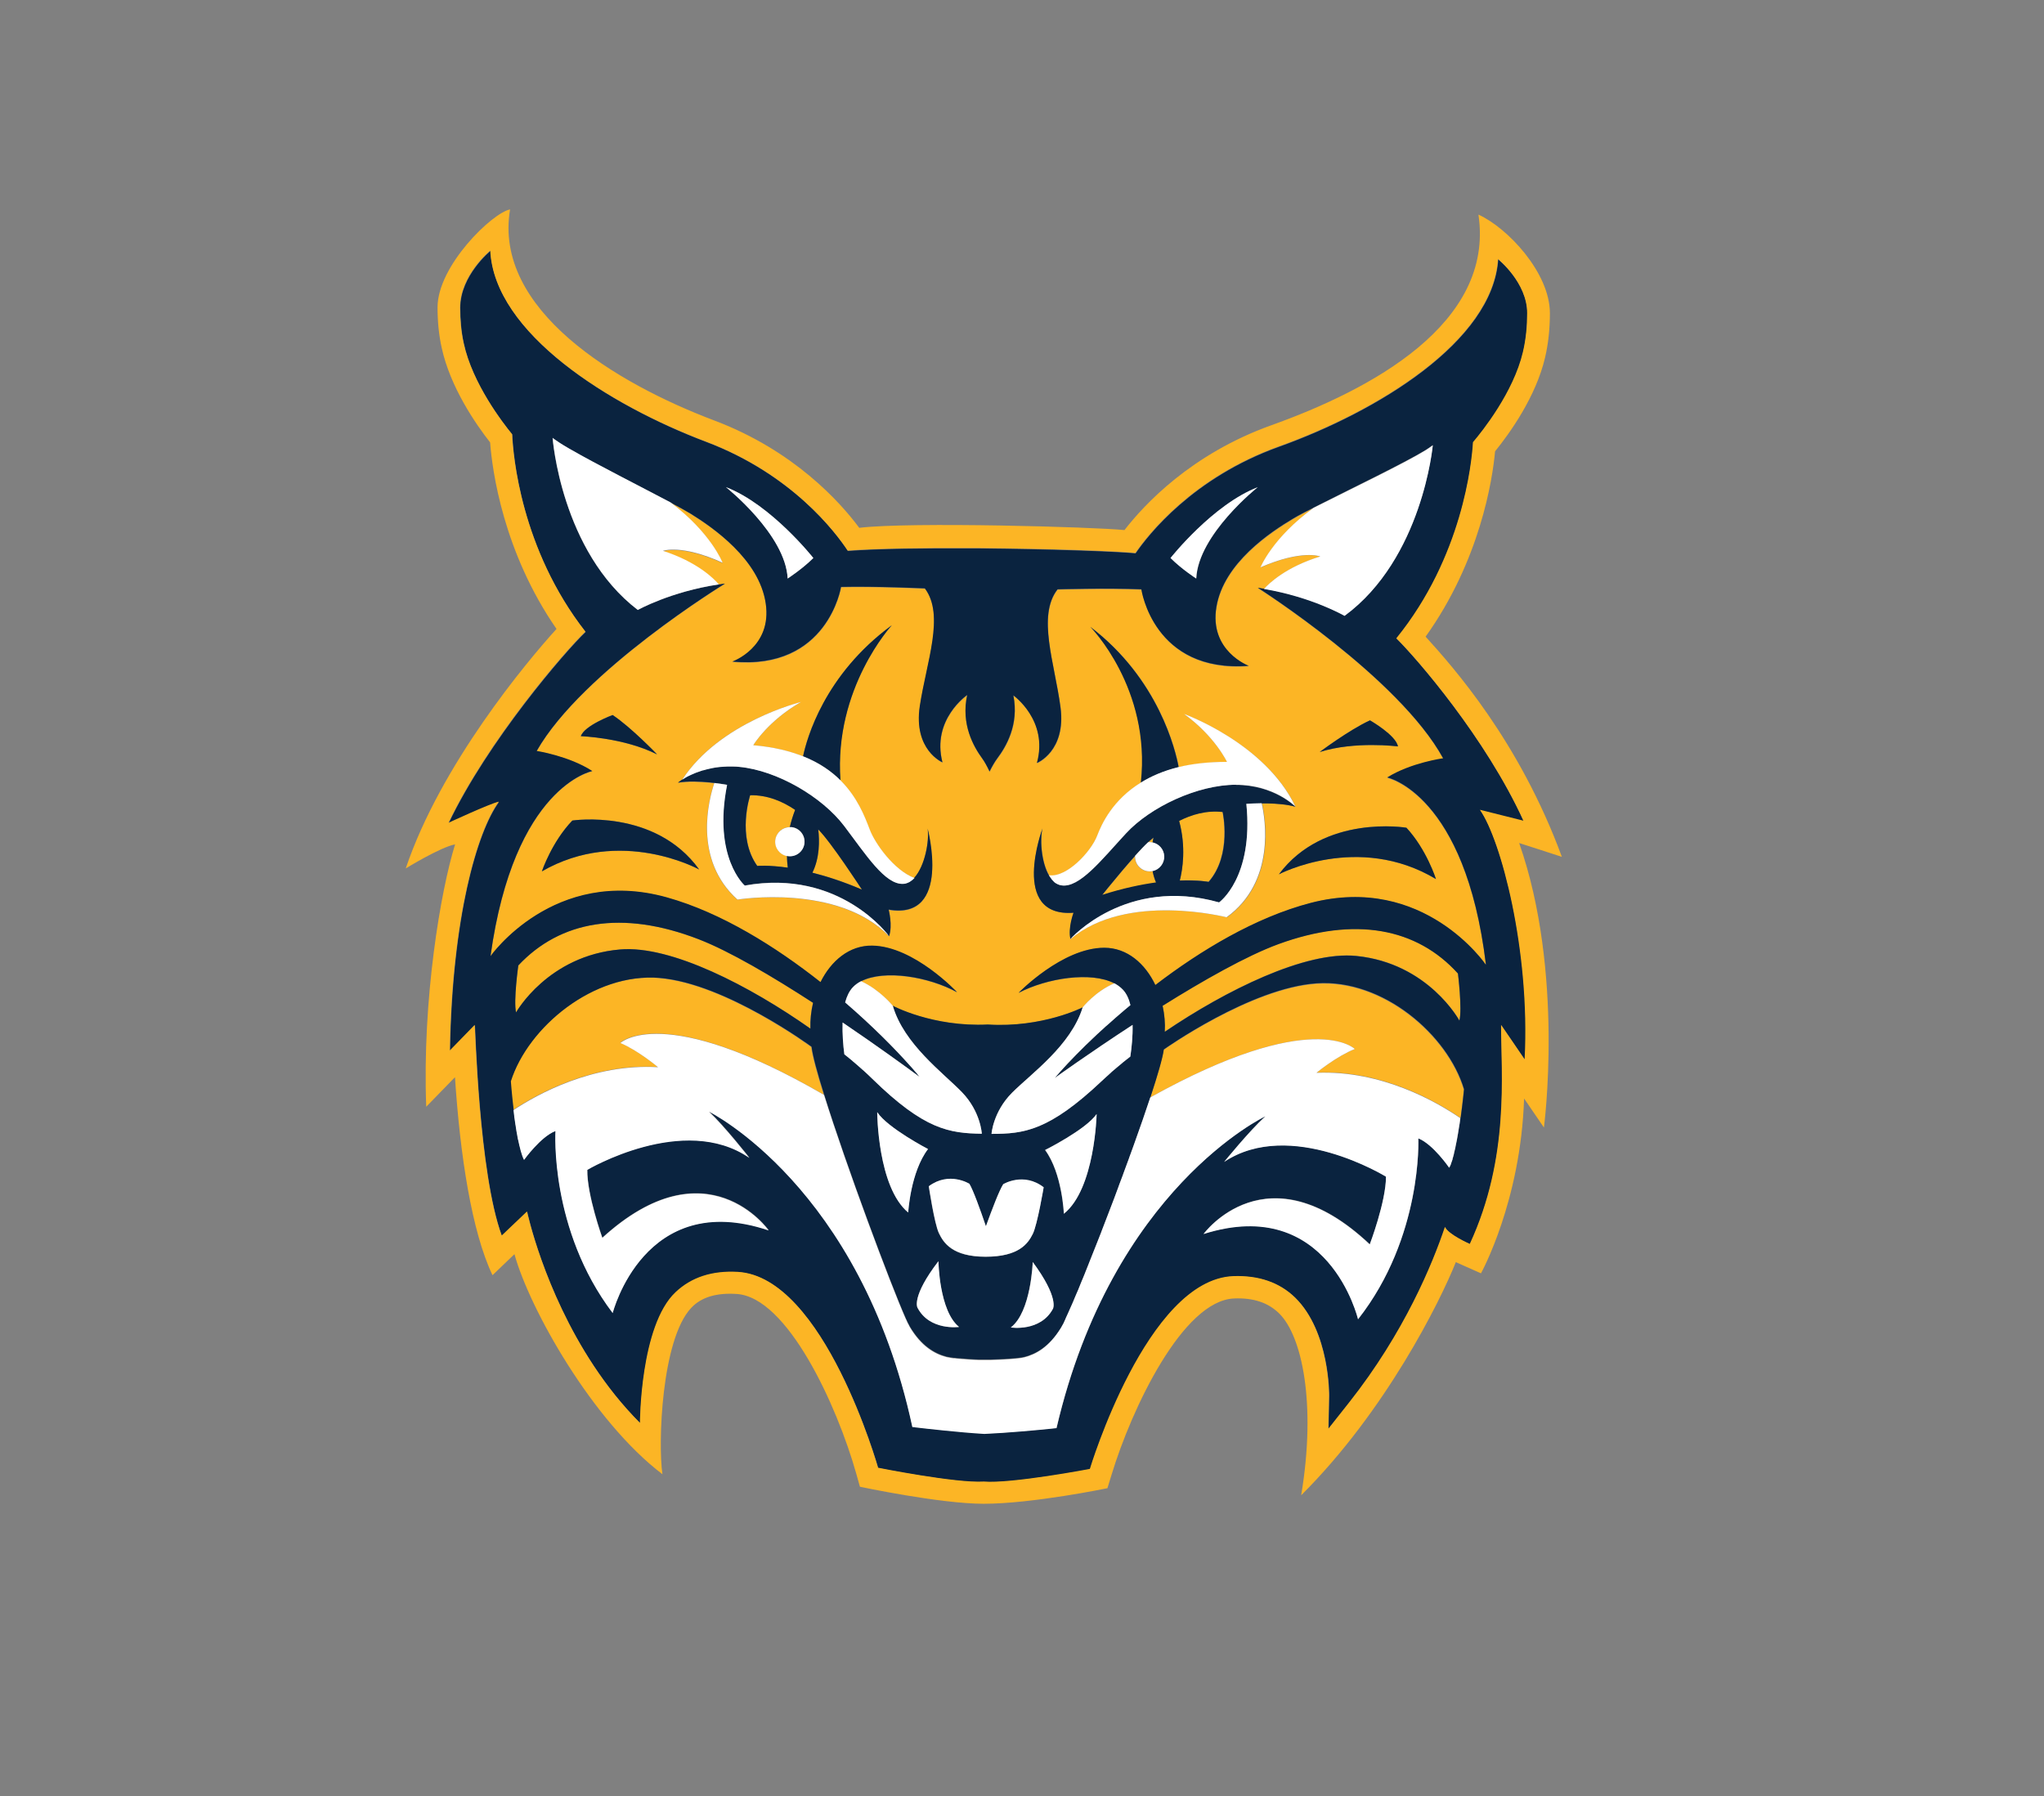 <svg viewBox="76.2 85.8 153.6 135" version="1.1" xmlns="http://www.w3.org/2000/svg" id="Layer_1" style="max-height: 500px" width="153.6" height="135">
  
  <rect x="76.2" y="85.8" width="153.6" height="135" fill="#808080" stroke="none"/>
  
  <defs>
    <style>
      .st0 {
        fill: #fcb525;
      }

      .st1 {
        fill: #fff;
      }

      .st2 {
        fill: #0a233f;
      }
    </style>
  </defs>
  <g>
    <path d="M178.13,157.64c5.42.55,7.74,4.86,7.74,4.86.22-.88-.11-3.54-.11-3.54-3.1-3.43-7.74-4.31-13.49-2.21-2.38.87-5.67,2.74-8.71,4.64.14.64.2,1.3.16,1.95,4.59-3.11,10.57-6.09,14.4-5.7Z" class="st0"/>
    <path d="M157.78,164.36c-1.02,1-1.82,1.86-2.32,2.46.51-.6,1.3-1.46,2.32-2.46Z" class="st0"/>
    <path d="M180.45,144.26c1.77-1.11,4.2-1.44,4.2-1.44-3.32-6.08-13.93-12.82-13.93-12.82.16.02.32.05.48.08,0,0-.01,0-.02,0,.37-.41,1.65-1.66,4.24-2.45,0,0-1.36-.54-4.49.82,0,0,.9-2.23,3.99-4.47.15-.08.31-.16.48-.24-.9.45-1.63.83-2.03,1.07-1.66,1-5.2,3.32-5.75,6.63-.55,3.32,2.43,4.43,2.43,4.43-7.19.55-8.07-5.75-8.07-5.75-2.54-.11-6.3,0-6.3,0-1.55,1.99-.22,5.53.22,8.85.44,3.32-1.77,4.2-1.77,4.2.89-3.21-1.77-5.08-1.77-5.08.44,2.21-.55,3.87-1.22,4.75-.18.24-.38.59-.57.97-.18-.38-.37-.73-.55-.98-.65-.89-1.61-2.57-1.13-4.77,0,0-2.69,1.83-1.86,5.06,0,0-2.19-.92-1.7-4.23.5-3.31,1.89-6.82.38-8.84,0,0-3.76-.18-6.3-.11,0,0-.99,6.29-8.17,5.61,0,0,3-1.05,2.51-4.38-.5-3.33-3.99-5.71-5.63-6.73-1.24-.77-5.87-3.06-8.57-4.57,2.01,1.12,5.08,2.67,7.04,3.72,3.06,2.29,3.91,4.53,3.91,4.53-3.11-1.41-4.48-.89-4.48-.89,2.57.83,3.83,2.1,4.2,2.52.15-.02.31-.05.46-.07,0,0-10.73,6.56-14.15,12.58,0,0,2.43.37,4.18,1.51,0,0-5.88,1.11-7.65,13.91,0,0,4.76-6.77,13.24-4.42,4.13,1.15,8.2,3.72,11.56,6.37.79-1.59,2.16-2.77,3.89-2.74,3.16.06,6.37,3.5,6.37,3.5-2.14-1.17-5.45-1.72-7.2-.83,1.42.65,2.37,1.84,2.37,1.84,0,0,3,1.61,7.14,1.41,4.11.26,7.13-1.29,7.13-1.29,0,0,.93-1.2,2.38-1.81-1.74-.9-5.04-.4-7.19.72,0,0,3.28-3.39,6.44-3.39,1.73,0,3.08,1.2,3.84,2.8,3.4-2.6,7.53-5.09,11.67-6.17,8.51-2.21,13.16,4.64,13.16,4.64-1.55-12.82-7.41-14.04-7.41-14.04ZM119.84,141.13c.28-.81,2.39-1.59,2.39-1.59,1.41.94,3.34,2.96,3.34,2.96-2.49-1.26-5.73-1.37-5.73-1.37ZM116.92,151.29s.74-2.21,2.29-3.82c0,0,6.22-.94,9.53,3.68,0,0-5.91-3.26-11.82.14ZM142.98,154.18s.32,1.18.03,2c-3.84-3.99-11.4-2.76-11.4-2.76-3.36-3.02-2.15-7.54-1.74-8.76.56.07.96.14.96.14,0,0-2.22-.41-3.68-.16,0,0,.13-.11.36-.26-.02.01-.04.03-.06.04,2.83-4.37,8.93-5.85,8.93-5.85-2.5,1.44-3.58,3.24-3.58,3.24,1.5.13,2.72.43,3.74.84.27-1.29,1.58-6.12,6.67-9.85,0,0-4.36,4.73-3.86,11.66,1.24,1.24,1.8,2.66,2.19,3.69.39,1.04,1.82,3.06,3.36,3.64.8-.87,1.14-2.79,1-3.69,0,0,1.85,6.91-2.93,6.09ZM179.15,139.94s1.96,1.12,2.1,1.96c0,0-3.22-.42-5.88.42,0,0,2.24-1.68,3.78-2.38ZM168.37,154.74s-7.48-1.93-11.72,1.64c-.2-.84.23-1.98.23-1.98-4.84.36-2.33-6.34-2.33-6.34-.21.82-.09,2.54.5,3.54,1.33.17,3.15-1.78,3.61-2.99.33-.87,1.16-2.67,3.29-3.99.78-7.09-3.8-11.7-3.8-11.7,5.15,3.92,6.41,9.31,6.64,10.55,1.03-.25,2.23-.4,3.63-.39,0,0-.88-1.91-3.22-3.6,0,0,6.07,2.17,8.36,6.95-1.26-.35-3.16-.24-3.58-.21.17-.01.56-.04,1.06-.04.27,1.19,1.06,5.89-2.64,8.57ZM172.29,151.52c3.39-4.56,9.59-3.51,9.59-3.51,1.52,1.64,2.22,3.86,2.22,3.86-5.85-3.51-11.82-.35-11.82-.35Z" class="st0"/>
    <path d="M155.2,151.86c-.06-.08-.11-.17-.16-.26,0,0,0,0-.01,0,.05.09.11.18.18.26Z" class="st0"/>
    <path d="M169.92,146.21s-.06,0-.06,0c0,0,.02,0,.06,0Z" class="st0"/>
    <path d="M185.78,170.94c-.06.36-.12.72-.2,1.05.07-.33.14-.69.2-1.05Z" class="st0"/>
    <path d="M175.14,159.74c-4.97.33-11.5,4.97-11.5,4.97-.1.67-.47,1.95-1,3.57,12.19-6.8,15.37-3.64,15.37-3.64-1.36.54-2.86,1.77-2.86,1.77,4.9-.21,9.04,2.2,10.8,3.41.16-1.16.25-2.12.25-2.12-1.22-4.09-6.08-8.29-11.06-7.96Z" class="st0"/>
    <path d="M159.92,175.83c-.32.85-.65,1.69-.96,2.5.32-.81.64-1.65.96-2.5Z" class="st0"/>
    <path d="M158.62,179.2c-.21.52-.41,1.03-.6,1.51.19-.48.39-.99.6-1.51Z" class="st0"/>
    <path d="M139.52,162.64c2.57,1.74,4.69,3.28,5.46,3.85-.78-.57-2.89-2.11-5.46-3.85h0Z" class="st0"/>
    <path d="M119.49,119.8c-.17-.1-.34-.19-.49-.28.15.09.32.18.49.28Z" class="st0"/>
    <path d="M119.55,119.84s-.04-.02-.06-.04c.02.01.04.02.06.04Z" class="st0"/>
    <path d="M128.67,156.38c-5.71-2.2-10.37-1.39-13.52,1.98,0,0-.38,2.65-.17,3.53,0,0,2.4-4.27,7.82-4.73,3.84-.33,9.77,2.76,14.3,5.95-.02-.65.04-1.3.2-1.94-3.01-1.95-6.26-3.88-8.63-4.79Z" class="st0"/>
    <path d="M149.97,188.02c.07,0,.13,0,.19,0,0,0,.01,0,.02,0,0,0,0,0,.01,0,.09,0,.19,0,.29,0-.11,0-.21,0-.31,0-.07,0-.13,0-.21,0Z" class="st0"/>
    <path d="M125.75,159.31c-4.97-.42-9.91,3.7-11.19,7.77,0,0,.07.97.21,2.13,1.78-1.18,5.96-3.51,10.86-3.22,0,0-1.48-1.25-2.83-1.82,0,0,3.23-3.11,15.3,3.9-.51-1.62-.86-2.92-.94-3.58,0,0-6.44-4.75-11.41-5.17Z" class="st0"/>
    <path d="M137.25,151.39c1.07.27,2.31.66,3.72,1.27,0,0-2.31-3.56-3.28-4.52.1.85.11,2.13-.44,3.25Z" class="st0"/>
    <path d="M133.11,150.89s.83-.08,2.29.13c-.03-.25-.06-.55-.06-.89-.55-.11-.94-.63-.87-1.2.06-.56.54-.97,1.09-.97.09-.41.22-.85.4-1.29-.92-.62-2.06-1.13-3.38-1.1,0,0-1.03,3.12.54,5.32Z" class="st0"/>
    <path d="M162.63,151.3c-.61.02-1.12-.45-1.14-1.06,0-.04,0-.07,0-.11.36-.4.7-.76.98-1.02.02,0,.05-.01.07-.01.09,0,.18,0,.27.03.02-.13.04-.25.07-.36-.05.04-.09.07-.13.11-1.04.83-3.73,4.21-3.73,4.21,1.56-.5,2.93-.78,4.06-.94-.12-.28-.21-.57-.26-.86-.06.01-.12.02-.19.03Z" class="st0"/>
    <path d="M164.8,147.49c.54,1.97.26,3.66.05,4.48,1.4-.05,2.16.1,2.16.1,1.78-2.04,1.05-5.25,1.05-5.25-1.22-.14-2.34.19-3.27.67Z" class="st0"/>
  </g>
  <g>
    <path d="M190.7,147.51c-2.84-6.23-8.05-12.23-9.55-13.71,4.97-6.14,5.67-13.21,5.76-14.74.7-.82,3.05-3.75,3.75-6.77.23-1,.32-2.01.32-2.93,0-2.31-2.19-4.06-2.19-4.06-.4,6.18-9.13,11.45-16.47,14.08-6.49,2.33-9.84,6.64-10.78,8.01-1.55-.15-6.61-.32-11.72-.37-.18,0-.35,0-.53,0-3.55-.02-7.07.02-9.37.19-.91-1.38-4.19-5.75-10.64-8.19-7.3-2.76-15.92-8.17-16.22-14.36,0,0-2.27,1.85-2.27,4.28,0,.85.07,1.77.27,2.68.65,3.03,2.95,6,3.64,6.84.06,1.53.64,8.62,5.51,14.84-1.53,1.46-7.34,8.19-10.29,14.37,0,0,3.07-1.43,3.78-1.59-1.64,2.24-3.51,8.66-3.68,18.7l1.87-1.92c.03-.12.29,11.13,2.03,15.83l1.9-1.81s1.23,5.89,5.01,11.59c.98,1.48,2.13,2.95,3.48,4.3,0,0,.02-7.31,2.67-9.82,1.19-1.12,2.76-1.64,4.68-1.53,6.48.37,10.54,14.72,10.54,14.72,0,0,5.84,1.16,7.94,1.04,2.1.17,7.98-.95,7.98-.95,0,0,4.29-14.23,10.77-14.49,1.92-.08,3.48.47,4.65,1.61,2.61,2.56,2.55,7.33,2.55,7.37l-.05,2.49,1.55-1.96c4.17-5.27,6.3-10.49,7.21-13.21.25.57,1.87,1.28,1.87,1.28,3.01-6.51,2.35-12.77,2.35-16.46,0,0,1.79,2.62,1.79,2.62.43-8.26-1.81-16.57-3.36-18.76.7.17,3.27.82,3.27.82ZM170.73,122.41s-4.48,3.55-4.63,6.87c0,0-1.08-.7-1.93-1.54,0,0,3.17-4.02,6.57-5.33ZM137.32,127.74c-.85.85-1.93,1.54-1.93,1.54-.15-3.32-4.64-6.87-4.64-6.87,3.4,1.31,6.57,5.33,6.57,5.33ZM185.95,169.82s-.01.1-.02.14c-.01.1-.03.2-.04.29,0,.06-.02.11-.03.17-.02.15-.05.29-.07.44,0,.02,0,.05-.01.07-.06.36-.12.72-.2,1.05,0,0,0,.01,0,.02-.03.16-.07.32-.11.46,0,.01,0,.02,0,.03-.04.14-.07.28-.11.4,0,0,0,.02,0,.03-.04.12-.08.24-.12.34,0,0,0,.01,0,.02-.04.1-.09.2-.13.27,0,0-1.22-1.77-2.32-2.21,0,0,.33,7.41-4.53,13.6,0,0-2.21-9.4-11.61-6.41,0,0,4.75-6.52,12.49.78,0,0,1.22-3.21,1.22-5.09,0,0-7.19-4.42-12.16-1.11,0,0,1.88-2.32,3.1-3.43,0,0-11.5,5.42-15.7,23.44,0,0-.01,0-.04,0-.06,0-.19.02-.37.04-.95.09-3.34.32-4.98.38h0s-.02,0-.03,0h-.02c-1.77-.1-4.41-.4-5.17-.49-.06,0-.11-.01-.15-.02-.04,0-.07,0-.07,0-3.89-18.09-15.29-23.71-15.29-23.71,1.2,1.13,3.04,3.48,3.04,3.48-4.92-3.4-12.18.9-12.18.9-.03,1.88,1.13,5.11,1.13,5.11,7.86-7.16,12.5-.56,12.5-.56-9.34-3.15-11.72,6.21-11.72,6.21-4.76-6.27-4.3-13.68-4.3-13.68-1.11.42-2.36,2.17-2.36,2.17-.04-.07-.08-.17-.12-.27,0-.01,0-.02-.01-.03-.04-.1-.07-.2-.1-.32,0-.02-.01-.04-.02-.06-.03-.11-.06-.23-.09-.36,0-.03-.01-.05-.02-.08-.03-.13-.06-.26-.09-.4,0-.03-.01-.05-.02-.08-.03-.15-.05-.3-.08-.45,0-.03-.01-.07-.02-.1-.02-.15-.05-.3-.07-.46,0-.04-.01-.08-.02-.12-.02-.14-.04-.27-.06-.41,0-.05-.01-.11-.02-.16-.02-.12-.03-.23-.04-.35,0-.03,0-.07-.01-.1,0,0,0,0,0,0-.14-1.16-.21-2.13-.21-2.13,1.29-4.07,6.22-8.19,11.19-7.77,4.97.42,11.41,5.17,11.41,5.17.08.67.43,1.96.94,3.58,0,0,0,0,0,0,1.66,5.33,5,14.27,6.14,16.83.01.03.02.06.04.08.03.06.05.11.07.16.02.04.04.08.06.12.02.03.03.07.05.09.03.06.06.12.08.16.86,1.45,1.85,2.02,2.73,2.26.07.02.16.04.26.05,0,0,0,0,0,0,.09.02.2.03.31.05.03,0,.06,0,.08,0,.09.01.18.02.28.03.08,0,.16.01.24.02.05,0,.1,0,.15.01.13,0,.26.02.39.03,0,0,0,0,0,0,.26.02.52.03.77.04.03,0,.05,0,.08,0,.05,0,.09,0,.14,0,.07,0,.14,0,.21,0,.1,0,.2,0,.31,0,.02,0,.03,0,.05,0,.02,0,.04,0,.07,0,.92-.03,2.05-.08,2.54-.2.88-.22,1.88-.78,2.76-2.21.02-.04.06-.1.09-.16.01-.02.02-.05.04-.07.02-.05.05-.1.08-.15.02-.03.03-.07.05-.11.03-.06.06-.13.09-.2.02-.04.03-.07.05-.12.05-.11.1-.22.16-.35.02-.05.05-.11.07-.16.04-.09.08-.18.12-.27.03-.06.06-.13.09-.2.04-.09.08-.19.12-.28.03-.07.06-.14.09-.22.05-.11.1-.23.15-.35.03-.06.05-.12.08-.18.08-.18.15-.37.23-.57.02-.05.05-.11.07-.17.06-.16.13-.32.2-.48.02-.06.05-.12.07-.18.07-.18.15-.36.22-.55.02-.04.03-.08.05-.13.19-.48.39-.99.6-1.51,0-.02.01-.03.02-.05.1-.25.2-.5.3-.76,0-.02.02-.04.02-.06.32-.81.64-1.65.96-2.5.01-.04.03-.08.04-.11.09-.23.18-.47.26-.7.02-.06.04-.11.06-.17.09-.25.18-.49.28-.74l.03-.09c.1-.26.19-.51.28-.76.04-.12.09-.23.13-.35.05-.13.1-.26.14-.39.05-.15.11-.29.16-.44.03-.08.06-.17.09-.25.46-1.27.88-2.48,1.23-3.55,0,0,0,0,0,0,.53-1.62.91-2.9,1-3.57,0,0,6.52-4.64,11.5-4.97,4.97-.33,9.84,3.87,11.06,7.96,0,0-.09.96-.25,2.12,0,0,0,0,0,0ZM137.1,163.11c-4.53-3.19-10.47-6.28-14.3-5.95-5.43.46-7.82,4.73-7.82,4.73-.2-.89.17-3.53.17-3.53,3.16-3.37,7.81-4.18,13.52-1.98,2.37.91,5.62,2.84,8.63,4.79-.15.64-.22,1.3-.2,1.94ZM155.32,184.16c-.94,1.76-3.16,1.41-3.16,1.41,1.52-1.17,1.64-4.91,1.64-4.91,1.99,2.69,1.52,3.51,1.52,3.51ZM154.74,172.23s3.04-1.52,3.86-2.69c0,0-.12,5.62-2.46,7.49,0,0-.12-3.04-1.41-4.79ZM153.8,178.55c-.35.7-1.03,1.71-3.54,1.71s-3.17-1.06-3.51-1.77c-.34-.71-.76-3.52-.76-3.52,1.54-1.14,3.05-.18,3.05-.18.29.48.8,1.9,1.24,3.19.46-1.28,1-2.69,1.3-3.16,0,0,1.52-.93,3.04.23,0,0-.47,2.81-.82,3.51ZM146.72,180.59s.05,3.74,1.55,4.94c0,0-2.23.31-3.13-1.46,0,0-.45-.83,1.58-3.48ZM144.45,176.93c-2.31-1.91-2.33-7.53-2.33-7.53.8,1.18,3.81,2.76,3.81,2.76-1.32,1.73-1.49,4.77-1.49,4.77ZM163.56,161.4c3.04-1.9,6.33-3.77,8.71-4.64,5.75-2.1,10.39-1.22,13.49,2.21,0,0,.33,2.65.11,3.54,0,0-2.32-4.31-7.74-4.86-3.83-.39-9.82,2.59-14.4,5.7.04-.65-.02-1.3-.16-1.95ZM187.85,158.3s-4.64-6.86-13.16-4.64c-4.15,1.08-8.27,3.57-11.67,6.17-.76-1.6-2.11-2.8-3.84-2.8-3.16,0-6.44,3.39-6.44,3.39,2.15-1.12,5.45-1.62,7.19-.72.25.13.47.29.65.49.27.29.44.69.56,1.15,0,0,0,0,0,0-.12.1-.25.2-.37.31-.01.01-.02.02-.03.03-.48.4-.93.8-1.36,1.19-.04.04-.08.08-.13.11-.05.05-.1.09-.15.14-.12.11-.24.22-.35.32-.03.03-.06.06-.1.09-.13.12-.26.25-.39.37-.02.02-.03.03-.05.05-.14.13-.28.27-.41.39,0,0-.01.01-.02.02-1.02,1-1.81,1.86-2.32,2.46,0,0,2.56-1.84,5.85-3.99h0c.02.85-.07,1.72-.17,2.38,0,0,0,0,0,0-.19.15-.38.3-.56.44-.03.03-.06.05-.09.08-.26.21-.51.42-.75.63-.02.02-.04.04-.06.06-.24.21-.47.42-.68.62-3.98,3.76-5.86,3.98-8.29,3.98,0,0,.11-1.66,1.55-3.1,1.44-1.44,4.42-3.54,5.3-6.41,0,0-3.02,1.55-7.13,1.29-4.13.2-7.14-1.41-7.14-1.41.83,2.89,3.78,5.04,5.2,6.5,1.41,1.46,1.49,3.12,1.49,3.12-2.43-.04-4.31-.3-8.22-4.12-.21-.21-.44-.42-.68-.64-.02-.01-.03-.03-.05-.04-.24-.22-.5-.44-.77-.67-.01,0-.02-.02-.03-.03-.18-.16-.38-.32-.58-.47,0,0,0,0,0,0-.08-.67-.16-1.54-.13-2.39h0c2.57,1.74,4.69,3.28,5.46,3.85,0,0,.02.01.03.02.05.04.09.06.12.09.01.01.03.02.04.03.02.01.03.02.05.03.05.04.08.06.08.06-.07-.08-.14-.17-.21-.26-.07-.08-.14-.16-.21-.24-.01-.01-.02-.02-.03-.04-.08-.09-.16-.19-.25-.28,0,0-.01-.01-.02-.02-1.09-1.22-2.78-2.95-4.87-4.75,0,0,0,0,0,0,.12-.46.31-.85.58-1.14.17-.18.39-.34.63-.46,1.75-.89,5.06-.34,7.2.83,0,0-3.22-3.45-6.37-3.5-1.73-.03-3.1,1.15-3.89,2.74-3.36-2.65-7.44-5.22-11.56-6.37-8.47-2.36-13.24,4.42-13.24,4.42,1.77-12.8,7.65-13.91,7.65-13.91-1.75-1.14-4.18-1.51-4.18-1.51,3.42-6.02,14.15-12.58,14.15-12.58-.16.02-.31.04-.46.07,0,0,0,0,0,0-3.63.54-6.09,1.92-6.09,1.92-5.78-4.41-6.41-12.94-6.41-12.94.05.04.12.1.2.15.02.01.04.03.06.04.08.05.16.11.25.17.04.02.08.05.11.07.06.04.13.08.2.13.1.06.21.13.32.19.04.02.08.05.12.07,2.57,1.48,7.8,4.06,9.13,4.88,1.64,1.02,5.14,3.41,5.63,6.73.5,3.32-2.51,4.38-2.51,4.38,7.18.68,8.17-5.61,8.17-5.61,2.55-.06,6.3.11,6.3.11,1.51,2.01.12,5.53-.38,8.84-.5,3.31,1.7,4.23,1.7,4.23-.83-3.22,1.86-5.06,1.86-5.06-.48,2.2.48,3.88,1.13,4.77.18.24.37.6.55.98.19-.38.39-.73.57-.97.66-.88,1.66-2.54,1.22-4.75,0,0,2.65,1.88,1.77,5.08,0,0,2.21-.88,1.77-4.2-.44-3.32-1.77-6.86-.22-8.85,0,0,3.76-.11,6.3,0,0,0,.89,6.3,8.07,5.75,0,0-2.99-1.11-2.43-4.43.55-3.32,4.09-5.64,5.75-6.63.39-.24,1.12-.62,2.03-1.07,2.5-1.27,6.32-3.11,7.91-4.07,0,0,.02-.01.03-.02.11-.07.2-.13.29-.19.01,0,.03-.02.04-.03.08-.06.15-.11.21-.15,0,0-.77,8.51-6.63,12.82,0,0-2.44-1.42-6.04-2.02-.16-.03-.32-.05-.48-.08,0,0,10.61,6.75,13.93,12.82,0,0-2.43.33-4.2,1.44,0,0,5.86,1.22,7.41,14.04Z" class="st2"/>
    <path d="M161.94,144.62c.76-.47,1.7-.88,2.83-1.16-.23-1.24-1.49-6.63-6.64-10.55,0,0,4.58,4.61,3.8,11.7Z" class="st2"/>
    <path d="M172.29,151.52s5.97-3.16,11.82.35c0,0-.7-2.22-2.22-3.86,0,0-6.2-1.05-9.59,3.51Z" class="st2"/>
    <path d="M143.22,132.79c-5.09,3.73-6.4,8.56-6.67,9.85,1.21.48,2.12,1.12,2.81,1.81-.5-6.94,3.86-11.66,3.86-11.66Z" class="st2"/>
    <path d="M119.21,147.47c-1.55,1.61-2.29,3.82-2.29,3.82,5.91-3.41,11.82-.14,11.82-.14-3.32-4.62-9.53-3.68-9.53-3.68Z" class="st2"/>
    <path d="M144.91,151.78s0,0,0,0c0,0-.01.01-.02.02-.05.05-.1.1-.15.14-.02.02-.04.03-.06.04-.05.03-.09.07-.14.1-.04.02-.08.04-.11.05-.03.01-.07.03-.1.04-.08.02-.16.04-.24.05-1.38.1-2.83-2.2-4.47-4.36-1.64-2.16-5.01-4.15-7.87-4.43-.24-.02-.48-.03-.7-.03-.05,0-.11,0-.16,0-.22,0-.43.02-.64.04,0,0,0,0,0,0-.2.02-.4.06-.58.09-.04,0-.09.02-.13.03-.18.04-.35.08-.51.13,0,0-.02,0-.03,0-.15.05-.3.1-.43.15-.04.01-.07.03-.11.04-.13.05-.26.11-.37.16-.02,0-.04.02-.06.03-.09.05-.18.09-.26.13-.03.02-.07.04-.1.06-.06.03-.11.07-.16.1-.24.15-.36.26-.36.26,1.46-.26,3.68.16,3.68.16-1.09,5.48,1.33,7.57,1.33,7.57,7.17-1.3,10.85,3.81,10.85,3.81.28-.82-.03-2-.03-2,4.78.82,2.93-6.09,2.93-6.09.14.9-.2,2.82-1,3.69ZM133.11,150.89c-1.58-2.2-.54-5.32-.54-5.32,1.32-.03,2.47.48,3.38,1.1-.17.44-.3.87-.4,1.29.04,0,.09,0,.14,0,.6.07,1.04.62.96,1.22-.07.6-.62,1.04-1.22.96-.03,0-.06-.01-.09-.02,0,.35.03.64.06.89-1.47-.21-2.29-.13-2.29-.13ZM137.25,151.39c.55-1.12.54-2.4.44-3.25.97.96,3.28,4.52,3.28,4.52-1.4-.6-2.65-1-3.72-1.27Z" class="st2"/>
    <path d="M169.08,144.78c-2.88,0-6.42,1.66-8.26,3.65-1.84,1.99-3.5,4.14-4.87,3.91-.09-.02-.18-.05-.26-.08-.02,0-.04-.02-.06-.03-.06-.04-.13-.08-.19-.12-.01-.01-.03-.02-.04-.04-.06-.06-.12-.12-.18-.19,0,0-.01-.02-.02-.02-.73-.93-.89-2.91-.66-3.8,0,0-2.5,6.7,2.33,6.34,0,0-.43,1.15-.23,1.98,0,0,4.16-4.74,11.17-2.75,0,0,2.6-1.85,2.05-7.41,0,0,.02,0,.06,0,.01,0,.02,0,.03,0,.43-.03,2.33-.14,3.58.21,0,0-1.58-1.63-4.46-1.63ZM159.02,153.07s2.69-3.38,3.73-4.21c.04-.03.09-.07.13-.11-.02.11-.05.23-.07.36.48.1.85.52.87,1.03.02.54-.35,1.01-.87,1.12.06.29.14.58.26.86-1.14.16-2.5.44-4.06.94ZM167.02,152.08s-.76-.15-2.16-.1c.21-.82.48-2.51-.05-4.48.93-.47,2.05-.81,3.27-.67,0,0,.73,3.21-1.05,5.25Z" class="st2"/>
    <path d="M181.25,141.9c-.14-.84-2.1-1.96-2.1-1.96-1.54.7-3.78,2.38-3.78,2.38,2.66-.84,5.88-.42,5.88-.42Z" class="st2"/>
    <path d="M122.24,139.54s-2.12.78-2.39,1.59c0,0,3.24.11,5.73,1.37,0,0-1.93-2.02-3.34-2.96Z" class="st2"/>
  </g>
  <g>
    <path d="M146,174.96s.42,2.82.76,3.52c.34.71,1,1.77,3.51,1.77s3.19-1,3.54-1.71c.35-.7.82-3.51.82-3.51-1.52-1.17-3.04-.23-3.04-.23-.3.47-.84,1.89-1.3,3.16-.44-1.29-.95-2.7-1.24-3.19,0,0-1.51-.96-3.05.18Z" class="st1"/>
    <path d="M158.6,169.54c-.82,1.17-3.86,2.69-3.86,2.69,1.29,1.75,1.41,4.79,1.41,4.79,2.34-1.87,2.46-7.49,2.46-7.49Z" class="st1"/>
    <path d="M152.17,185.57s2.22.35,3.16-1.41c0,0,.47-.82-1.52-3.51,0,0-.12,3.74-1.64,4.91Z" class="st1"/>
    <path d="M159.68,166.42s.04-.04.06-.06c.24-.2.49-.42.75-.63.03-.03.06-.05.09-.08.18-.15.37-.29.56-.44,0,0,0,0,0,0,.1-.67.19-1.53.17-2.38h0c-3.29,2.14-5.85,3.99-5.85,3.99.5-.6,1.3-1.46,2.32-2.46,0,0,.01-.01.02-.02.13-.13.27-.26.41-.39.02-.02.03-.03.05-.05.13-.12.26-.24.39-.37.03-.03.06-.06.1-.09.11-.11.23-.21.35-.32.05-.05.1-.09.15-.14.04-.04.08-.08.13-.11.43-.39.89-.79,1.36-1.19.01-.01.02-.02.04-.03.12-.1.24-.2.37-.31,0,0,0,0,0,0-.11-.46-.29-.86-.56-1.15-.18-.19-.4-.35-.65-.49-1.45.62-2.38,1.81-2.38,1.81-.88,2.87-3.87,4.98-5.3,6.41-1.44,1.44-1.55,3.1-1.55,3.1,2.43,0,4.31-.22,8.29-3.98.21-.2.44-.4.68-.62Z" class="st1"/>
    <path d="M175.42,127.62c-2.59.79-3.88,2.04-4.24,2.45,0,0,.01,0,.02,0,3.61.61,6.04,2.02,6.04,2.02,5.86-4.31,6.63-12.82,6.63-12.82-.06.05-.13.1-.21.15-.01,0-.03.02-.04.03-.09.06-.18.12-.29.19,0,0-.02.01-.03.02-1.59.97-5.41,2.81-7.91,4.07-.16.08-.32.16-.48.24-3.09,2.24-3.99,4.47-3.99,4.47,3.13-1.36,4.49-.82,4.49-.82Z" class="st1"/>
    <path d="M142.12,169.4s.02,5.62,2.33,7.53c0,0,.17-3.04,1.49-4.77,0,0-3.02-1.57-3.81-2.76Z" class="st1"/>
    <path d="M148.27,185.53c-1.5-1.2-1.55-4.94-1.55-4.94-2.04,2.65-1.58,3.48-1.58,3.48.91,1.77,3.13,1.46,3.13,1.46Z" class="st1"/>
    <path d="M175.15,166.41s1.5-1.23,2.86-1.77c0,0-3.17-3.16-15.37,3.64,0,0,0,0,0,0-.35,1.06-.77,2.27-1.23,3.55-.03.08-.06.16-.09.25-.05.15-.11.29-.16.44-.05.13-.1.26-.14.39-.04.12-.09.23-.13.35-.09.25-.19.51-.28.76l-.03.09c-.09.24-.18.49-.28.74-.02.06-.04.11-.06.17-.09.23-.18.47-.26.7-.01.04-.03.08-.04.11-.32.85-.65,1.69-.96,2.5,0,.02-.02.04-.02.06-.1.26-.2.51-.3.76,0,.02-.01.03-.02.05-.21.52-.41,1.03-.6,1.51-.02.04-.03.09-.05.13-.08.19-.15.37-.22.55-.02.06-.05.12-.07.18-.07.17-.13.33-.2.48-.02.06-.05.11-.07.17-.08.2-.16.39-.23.57-.03.06-.05.12-.08.18-.05.12-.1.24-.15.35-.03.08-.06.15-.09.22-.04.1-.08.19-.12.28-.03.07-.06.13-.09.2-.04.09-.08.18-.12.27-.02.05-.05.11-.07.16-.05.12-.11.24-.16.35-.02.04-.04.08-.05.12-.03.07-.06.14-.09.2-.02.04-.03.07-.05.11-.03.06-.05.11-.08.15-.01.02-.03.05-.04.07-.03.06-.06.12-.09.16-.88,1.44-1.88,1.99-2.76,2.21-.49.12-1.63.17-2.54.2-.02,0-.04,0-.07,0-.02,0-.03,0-.05,0-.1,0-.2,0-.29,0,0,0,0,0-.01,0,0,0-.01,0-.02,0-.06,0-.13,0-.19,0-.05,0-.09,0-.14,0-.03,0-.05,0-.08,0-.25-.01-.51-.02-.77-.04,0,0,0,0,0,0-.13,0-.26-.02-.39-.03-.05,0-.1,0-.15-.01-.08,0-.16-.01-.24-.02-.1,0-.19-.02-.28-.03-.03,0-.06,0-.08,0-.11-.01-.22-.03-.31-.05,0,0,0,0,0,0-.1-.02-.18-.04-.26-.05-.88-.24-1.87-.81-2.73-2.26-.02-.04-.05-.1-.08-.16-.01-.03-.03-.06-.05-.09-.02-.04-.04-.08-.06-.12-.02-.05-.05-.1-.07-.16-.01-.03-.02-.05-.04-.08-1.14-2.57-4.48-11.51-6.14-16.83,0,0,0,0,0,0-12.07-7.01-15.3-3.9-15.3-3.9,1.35.57,2.83,1.82,2.83,1.82-4.9-.29-9.08,2.04-10.86,3.22,0,0,0,0,0,0,0,.03,0,.07.01.1.01.11.03.23.04.35,0,.05.01.11.02.16.02.14.04.27.06.41,0,.04.01.08.02.12.02.15.05.31.07.46,0,.03.01.07.02.1.03.15.05.3.08.45,0,.03.01.05.02.08.03.14.06.27.09.4,0,.03.01.05.02.08.03.13.06.25.09.36,0,.02.01.04.02.06.03.12.07.22.1.32,0,.01,0,.02.01.03.04.1.08.2.12.27,0,0,1.25-1.75,2.36-2.17,0,0-.46,7.4,4.3,13.68,0,0,2.37-9.36,11.72-6.21,0,0-4.64-6.61-12.5.56,0,0-1.16-3.23-1.13-5.11,0,0,7.26-4.3,12.18-.9,0,0-1.84-2.35-3.04-3.48,0,0,11.4,5.62,15.29,23.71,0,0,.03,0,.07,0,.04,0,.08,0,.15.02.76.09,3.4.39,5.17.49h.02s.02,0,.03,0h0c1.64-.07,4.03-.29,4.98-.39.18-.02.31-.03.37-.04.03,0,.04,0,.04,0,4.2-18.02,15.7-23.44,15.7-23.44-1.22,1.11-3.1,3.43-3.1,3.43,4.98-3.32,12.16,1.11,12.16,1.11,0,1.88-1.22,5.09-1.22,5.09-7.74-7.3-12.49-.78-12.49-.78,9.4-2.98,11.61,6.41,11.61,6.41,4.86-6.19,4.53-13.6,4.53-13.6,1.11.44,2.32,2.21,2.32,2.21.04-.07.09-.17.13-.27,0,0,0-.01,0-.02.04-.1.08-.21.12-.34,0,0,0-.02,0-.03.04-.12.07-.26.11-.4,0-.01,0-.02,0-.03.04-.15.07-.3.11-.46,0,0,0-.01,0-.02.07-.33.14-.69.2-1.05,0-.02,0-.05.01-.07.02-.15.05-.29.07-.44,0-.06.02-.11.03-.17.01-.1.03-.2.04-.29,0-.05.01-.1.02-.14,0,0,0,0,0,0-1.76-1.21-5.9-3.61-10.8-3.41Z" class="st1"/>
    <path d="M140.92,159.54c-.24.12-.46.28-.63.46-.27.28-.45.68-.58,1.14,0,0,0,0,0,0,2.09,1.8,3.79,3.53,4.87,4.75,0,0,.01.01.02.02.09.1.17.19.25.28.01.01.02.02.03.04.07.08.14.17.21.24.08.09.15.18.21.26,0,0-.03-.03-.08-.06-.02-.01-.03-.02-.05-.03-.01,0-.03-.02-.04-.03-.04-.03-.07-.06-.12-.09,0,0-.02-.01-.03-.02-.78-.57-2.89-2.11-5.46-3.85-.03.85.04,1.72.13,2.39,0,0,0,0,0,0,.2.16.39.32.58.47.01,0,.02.02.03.03.27.23.53.45.77.67.02.02.03.03.05.04.24.22.47.43.68.64,3.91,3.83,5.79,4.08,8.22,4.12,0,0-.08-1.66-1.49-3.12-1.41-1.46-4.36-3.61-5.2-6.5,0,0-.95-1.19-2.37-1.84Z" class="st1"/>
    <path d="M124.13,131.64s2.47-1.38,6.09-1.92c0,0,0,0,0,0-.36-.42-1.62-1.69-4.2-2.52,0,0,1.37-.52,4.48.89,0,0-.86-2.24-3.91-4.53-2.15-1.14-5.64-2.9-7.59-4.03-.04-.02-.08-.05-.12-.07-.11-.07-.22-.13-.32-.19-.07-.04-.14-.09-.21-.13-.04-.02-.08-.05-.11-.07-.09-.06-.18-.12-.25-.17-.02-.01-.04-.03-.06-.04-.08-.05-.15-.11-.2-.15,0,0,.63,8.53,6.41,12.94Z" class="st1"/>
    <path d="M170.73,122.41c-3.4,1.31-6.57,5.33-6.57,5.33.85.85,1.93,1.54,1.93,1.54.15-3.32,4.63-6.87,4.63-6.87Z" class="st1"/>
    <path d="M135.39,129.28s1.08-.7,1.93-1.54c0,0-3.17-4.02-6.57-5.33,0,0,4.48,3.55,4.64,6.87Z" class="st1"/>
    <path d="M135.34,150.13s.06.02.09.02c.6.07,1.15-.36,1.22-.96.07-.6-.36-1.15-.96-1.22-.05,0-.09,0-.14,0-.55,0-1.02.41-1.09.97-.07.57.32,1.09.87,1.2Z" class="st1"/>
    <path d="M132.81,141.8s1.08-1.81,3.58-3.24c0,0-6.09,1.49-8.93,5.85.02-.01.04-.03.06-.04.05-.03.1-.06.16-.1.03-.02.06-.04.1-.06.08-.04.16-.09.26-.13.02,0,.04-.02.06-.03.11-.05.24-.11.37-.16.03-.01.07-.03.11-.04.14-.05.28-.1.43-.15,0,0,.02,0,.03,0,.16-.05.33-.09.51-.13.04,0,.08-.02.13-.03.19-.04.38-.07.58-.09,0,0,0,0,0,0,.2-.02.42-.03.64-.04.05,0,.1,0,.16,0,.23,0,.46,0,.7.03,2.86.27,6.23,2.27,7.87,4.43,1.64,2.16,3.09,4.46,4.47,4.36.08,0,.16-.02.24-.05.03-.01.07-.03.1-.04.04-.02.08-.03.11-.05.05-.03.09-.06.14-.1.02-.01.04-.03.06-.04.05-.04.1-.09.15-.14,0,0,.01-.01.02-.02,0,0,0,0,0,0-1.54-.58-2.97-2.6-3.36-3.64-.39-1.03-.95-2.45-2.19-3.69-.69-.69-1.6-1.33-2.81-1.81-1.02-.41-2.24-.71-3.74-.84Z" class="st1"/>
    <path d="M129.88,144.65c-.41,1.22-1.62,5.74,1.74,8.76,0,0,7.56-1.23,11.4,2.76,0,0-3.68-5.11-10.85-3.81,0,0-2.41-2.09-1.33-7.57,0,0-.39-.07-.96-.14Z" class="st1"/>
    <path d="M162.82,151.27c.51-.11.89-.58.87-1.12-.02-.51-.39-.93-.87-1.03-.09-.02-.18-.03-.27-.03-.02,0-.05.01-.07.01-.28.26-.62.62-.98,1.02,0,.04,0,.07,0,.11.02.61.54,1.08,1.14,1.06.07,0,.13-.01.19-.03Z" class="st1"/>
    <path d="M155.22,151.88c.06.07.12.13.18.19.01.01.03.03.04.04.06.05.12.09.19.12.02.01.04.02.06.03.08.04.17.07.26.08,1.36.23,3.03-1.92,4.87-3.91,1.84-1.99,5.39-3.65,8.26-3.65,2.88,0,4.46,1.63,4.46,1.63-2.29-4.78-8.36-6.95-8.36-6.95,2.33,1.69,3.22,3.6,3.22,3.6-1.4,0-2.6.14-3.63.39-1.14.28-2.07.69-2.83,1.16-2.13,1.31-2.96,3.12-3.29,3.99-.46,1.21-2.29,3.17-3.62,2.98.05.09.11.18.18.26,0,0,.01.02.02.02Z" class="st1"/>
    <path d="M156.65,156.38c4.24-3.57,11.72-1.64,11.72-1.64,3.7-2.68,2.91-7.39,2.64-8.57-.49,0-.89.03-1.06.04-.01,0-.02,0-.03,0-.03,0-.06,0-.06,0,.56,5.56-2.05,7.41-2.05,7.41-7.01-1.98-11.17,2.75-11.17,2.75Z" class="st1"/>
    <path d="M193.57,150.2c-3.2-8.69-8.13-14.22-10.24-16.55,4.09-5.72,5.03-11.81,5.22-13.93,1.11-1.37,3.07-4.1,3.76-7.06.24-1.03.36-2.14.36-3.32,0-3.04-3.18-6.42-5.37-7.41,1.23,8.22-8.16,13.18-15.56,15.83-6.03,2.16-9.56,5.97-11.04,7.88-2.18-.23-16.08-.63-19.93-.17-1.44-1.94-4.91-5.81-10.9-8.07-7.36-2.78-16.61-8.32-15.34-15.86-1.33.25-5.45,4.23-5.45,7.36,0,1.07.1,2.09.31,3.03.64,2.96,2.55,5.73,3.64,7.12.16,2.12.99,8.24,4.99,14.02-2.27,2.49-8.72,10.24-11.33,18,0,0,2.6-1.6,3.71-1.81-1.08,3.45-2.48,11.66-2.17,19.72,0,0,1.3-1.33,2.16-2.22.38,5.84,1.26,11.62,2.82,14.88,0,0,1.31-1.25,1.65-1.58,1.12,4.08,5.86,12.55,11.12,16.54-.34-2.29-.08-10.09,2.15-12.49.79-.85,1.96-1.15,3.41-1.06,3.83.22,7.56,8.39,9,13.49l.28,1s6.01,1.28,9.3,1.28c3.66,0,9.3-1.17,9.3-1.17l.3-.98c1.53-5.05,5.38-13.13,9.22-13.28,1.45-.06,2.56.31,3.39,1.13,1.71,1.68,2.8,6.77,1.65,13.66,6.33-6.3,10.43-14.53,11.62-17.52.13.06,1.89.84,1.89.84,0,0,2.99-5.39,3.24-13.14.75,1.09,1.49,2.18,1.49,2.18,0,0,1.56-11.64-1.86-21.38.15.04,3.21,1.04,3.21,1.04ZM190.79,165.45s-1.79-2.63-1.79-2.62c0,3.69.66,9.95-2.35,16.46,0,0-1.62-.71-1.87-1.28-.91,2.72-3.04,7.94-7.21,13.21l-1.55,1.96.05-2.49s.06-4.81-2.55-7.37c-1.17-1.14-2.73-1.68-4.65-1.61-6.49.26-10.77,14.49-10.77,14.49,0,0-5.88,1.12-7.98.95-2.11.13-7.94-1.04-7.94-1.04,0,0-4.06-14.35-10.54-14.72-1.92-.11-3.49.4-4.68,1.53-2.66,2.51-2.67,9.82-2.67,9.82-1.35-1.35-2.5-2.82-3.48-4.3-3.77-5.7-5.01-11.6-5.01-11.59l-1.9,1.81c-1.74-4.7-2-15.94-2.03-15.83l-1.87,1.92c.17-10.04,2.05-16.46,3.68-18.7-.7.16-3.78,1.59-3.78,1.59,2.95-6.18,8.75-12.91,10.29-14.37-4.86-6.22-5.44-13.31-5.51-14.84-.69-.84-2.98-3.8-3.64-6.84-.2-.91-.27-1.82-.27-2.68,0-2.43,2.27-4.28,2.27-4.28.3,6.19,8.93,11.61,16.22,14.36,6.45,2.44,9.73,6.81,10.64,8.19,2.3-.17,5.82-.21,9.37-.19.18,0,.35,0,.53,0,5.11.04,10.18.22,11.72.37.93-1.36,4.29-5.68,10.78-8.01,7.35-2.63,16.07-7.9,16.47-14.08,0,0,2.19,1.75,2.19,4.06,0,.93-.08,1.93-.32,2.93-.71,3.02-3.05,5.95-3.75,6.77-.09,1.53-.79,8.61-5.76,14.74,1.51,1.48,6.71,7.48,9.55,13.71,0,0-2.57-.65-3.27-.82,1.55,2.19,3.79,10.51,3.36,18.76Z" class="st0"/>
  </g>
</svg>